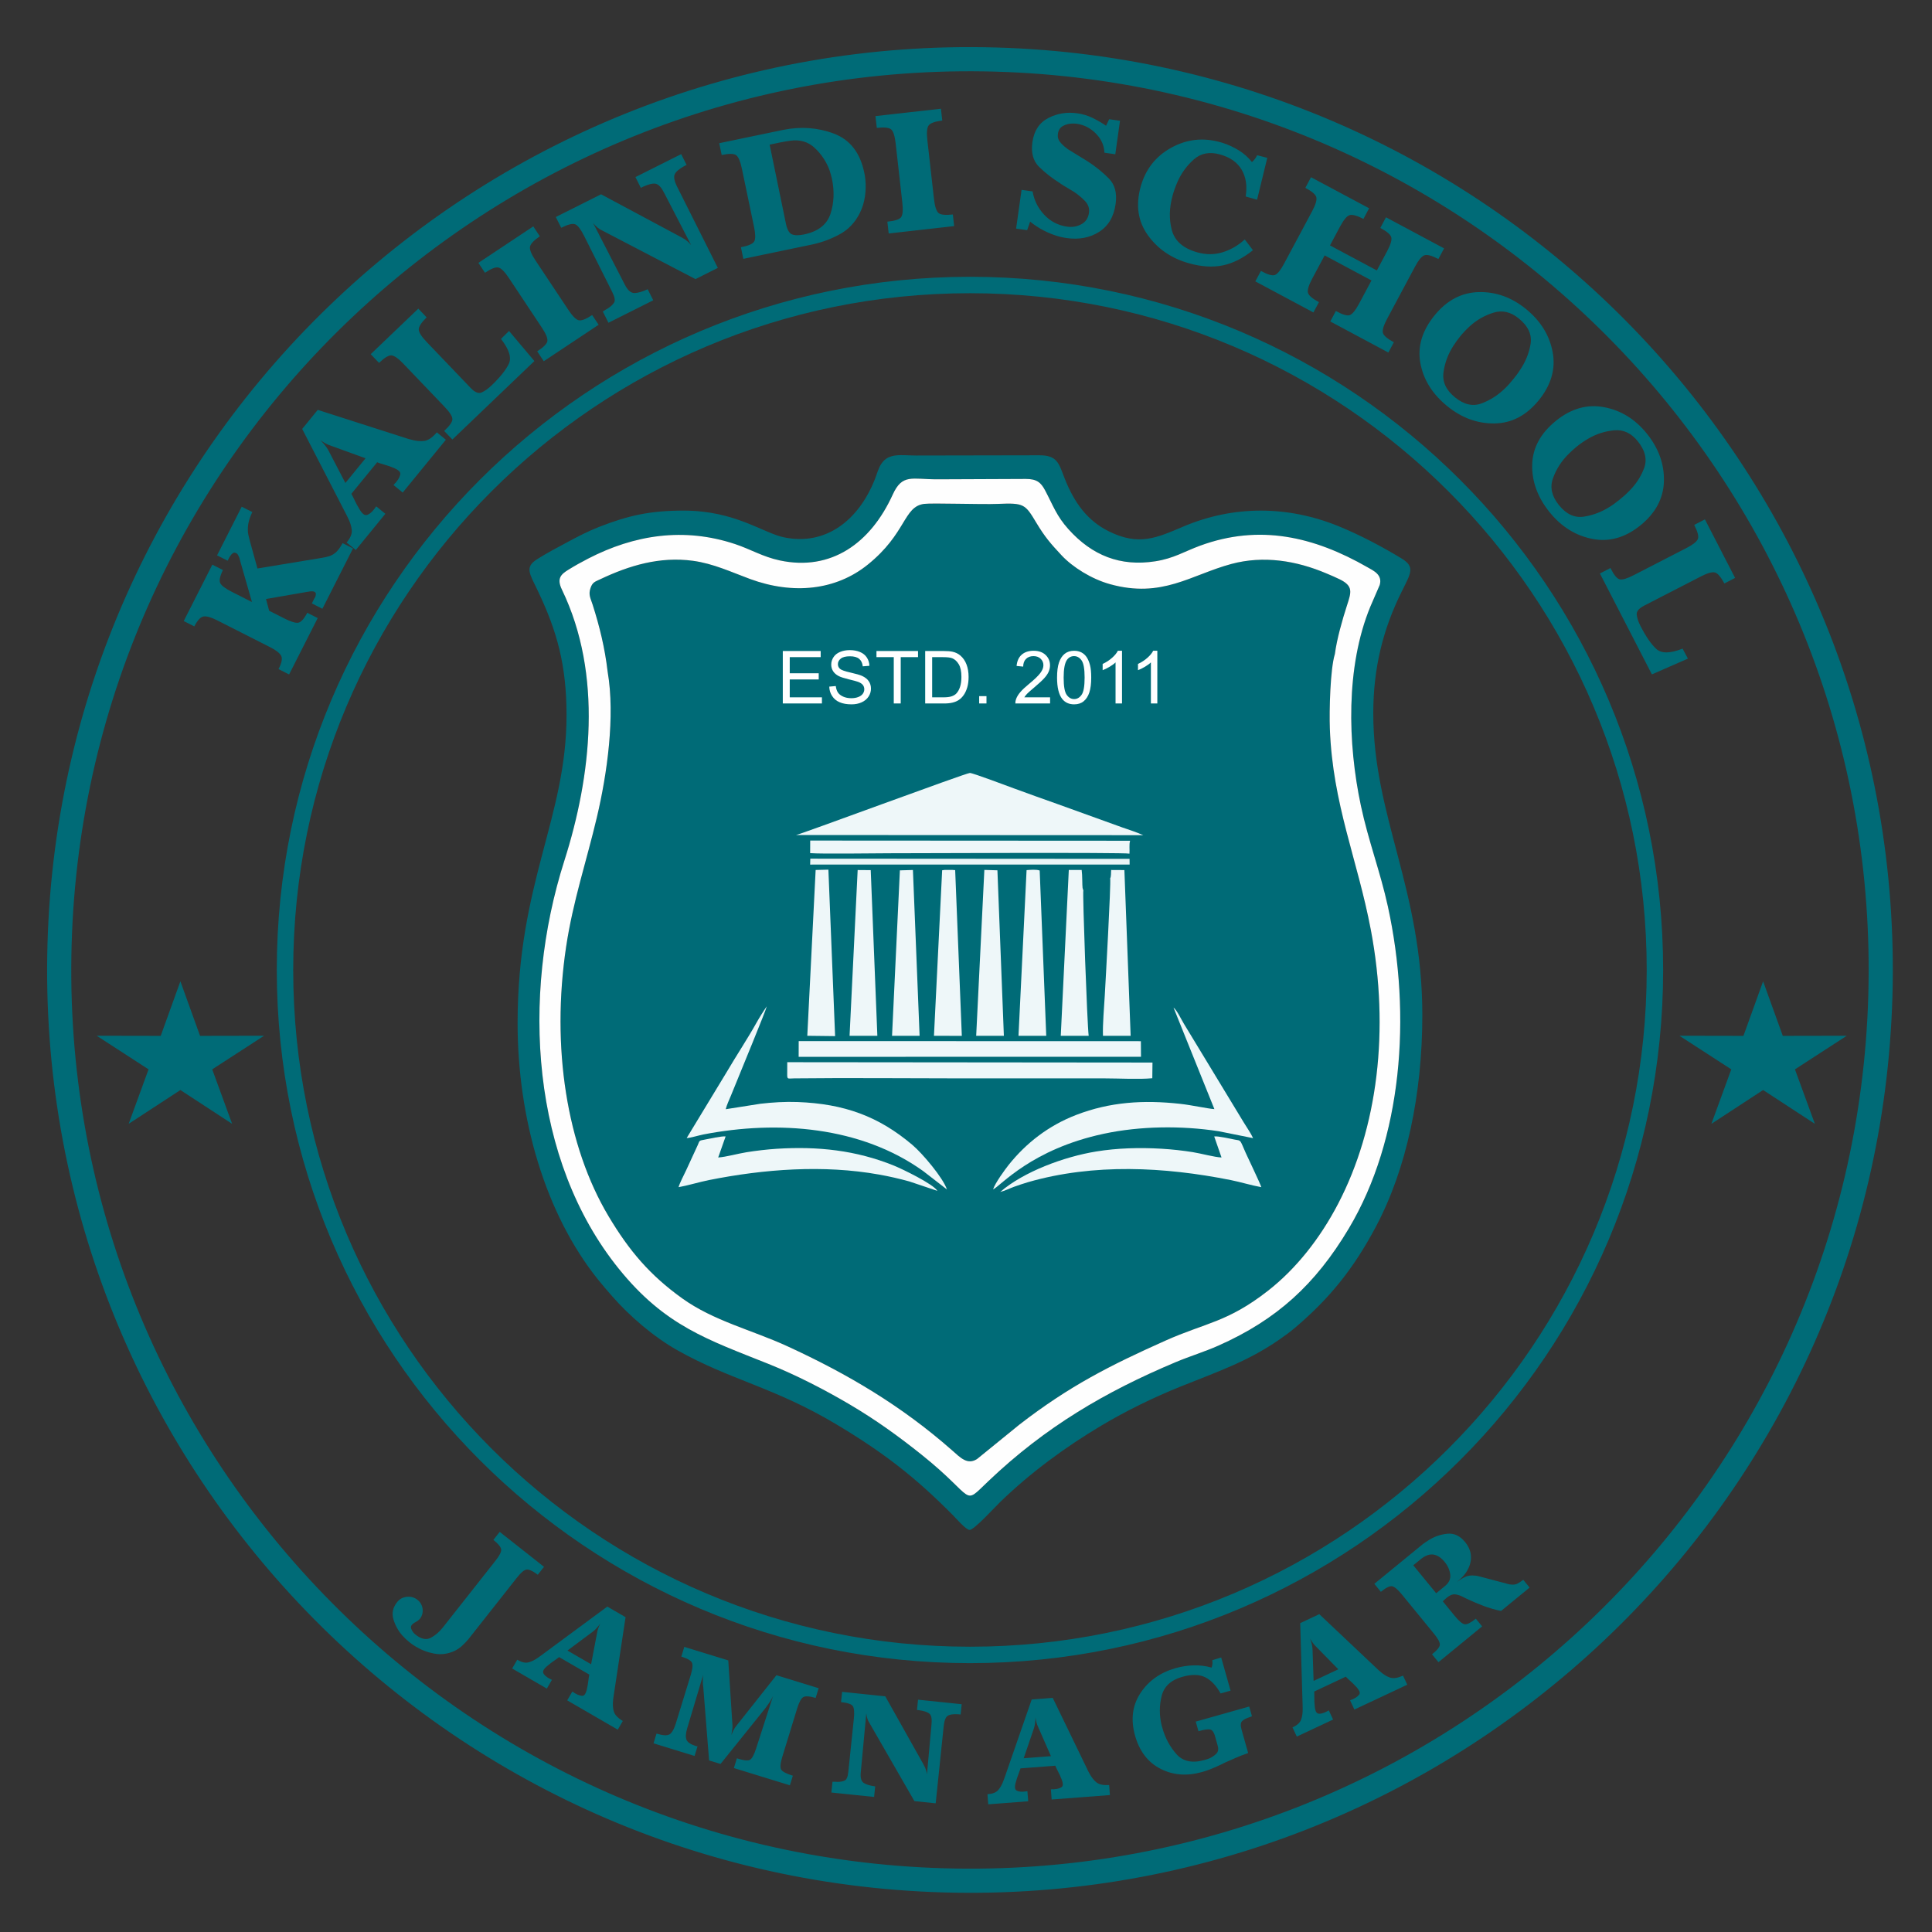 <svg width="240" height="240" viewBox="0 0 240 240" fill="none" xmlns="http://www.w3.org/2000/svg">
<rect x="0" y="0" width="240" height="240" fill="#333333" stroke="none"/>
<path fill-rule="evenodd" clip-rule="evenodd" d="M123.703 7.399C186.162 9.174 235.358 61.243 233.586 123.703C231.813 186.162 179.741 235.358 117.282 233.586C54.825 231.813 5.627 179.741 7.399 117.282C9.174 54.825 61.243 5.627 123.703 7.399Z" stroke="#006B77" stroke-width="3"/>
<path fill-rule="evenodd" clip-rule="evenodd" d="M30.028 62.944L31.342 63.609C31.124 64.074 30.969 64.498 30.883 64.882C30.797 65.264 30.768 65.671 30.797 66.095C30.817 66.253 30.846 66.422 30.889 66.597C30.929 66.775 30.975 66.959 31.026 67.151L31.981 70.618L39.948 69.304C40.146 69.273 40.324 69.238 40.481 69.204C40.639 69.169 40.785 69.129 40.923 69.084C41.284 68.954 41.585 68.765 41.826 68.519C42.067 68.272 42.311 67.922 42.555 67.469L43.851 68.126L40.051 75.622L38.738 74.957L39.065 74.308C39.099 74.274 39.125 74.24 39.145 74.2C39.162 74.159 39.182 74.111 39.194 74.053C39.228 73.953 39.242 73.855 39.234 73.752C39.228 73.652 39.174 73.574 39.07 73.52C38.993 73.48 38.898 73.46 38.795 73.454C38.689 73.451 38.586 73.454 38.48 73.468C38.44 73.48 38.402 73.491 38.365 73.497C38.331 73.503 38.296 73.505 38.262 73.505L33.042 74.412L33.438 75.871L35.342 76.835C36.102 77.219 36.656 77.394 37.011 77.36C37.367 77.328 37.751 76.912 38.17 76.124L39.466 76.778L35.913 83.784L34.597 83.115C35.001 82.353 35.107 81.796 34.921 81.455C34.731 81.114 34.278 80.758 33.553 80.394L26.971 77.056C26.24 76.686 25.678 76.525 25.3 76.577C24.918 76.631 24.531 77.044 24.141 77.816L22.825 77.147L26.378 70.144L27.691 70.81C27.301 71.616 27.195 72.172 27.379 72.476C27.559 72.783 28.03 73.127 28.787 73.514L31.299 74.787L29.785 69.505C29.785 69.471 29.779 69.436 29.767 69.396C29.753 69.356 29.739 69.316 29.727 69.278C29.681 69.172 29.633 69.066 29.581 68.957C29.529 68.848 29.452 68.768 29.346 68.716C29.177 68.627 29.03 68.633 28.907 68.728C28.787 68.823 28.683 68.937 28.598 69.075C28.557 69.121 28.523 69.169 28.497 69.221C28.471 69.276 28.445 69.327 28.417 69.379L28.279 69.654L26.966 68.986L30.028 62.944ZM39.472 50.916L50.346 54.401C50.464 54.441 50.573 54.475 50.667 54.507C50.765 54.541 50.862 54.567 50.96 54.587C51.634 54.782 52.219 54.842 52.712 54.771C53.206 54.699 53.722 54.346 54.264 53.707L55.388 54.627L50.028 61.186L48.887 60.254L49.084 60.016C49.105 60.013 49.122 59.998 49.142 59.978C49.159 59.956 49.173 59.938 49.182 59.927C49.228 59.87 49.274 59.812 49.314 59.749C49.354 59.689 49.403 59.623 49.46 59.554C49.575 59.368 49.661 59.175 49.713 58.983C49.767 58.788 49.704 58.619 49.52 58.47C49.371 58.35 49.191 58.243 48.973 58.152C48.755 58.057 48.528 57.971 48.29 57.891C48.216 57.865 48.141 57.842 48.064 57.819C47.989 57.796 47.914 57.773 47.837 57.747C47.656 57.693 47.481 57.641 47.315 57.59C47.146 57.541 46.994 57.483 46.851 57.426L43.65 61.343C43.728 61.484 43.808 61.639 43.891 61.811C43.977 61.986 44.066 62.166 44.158 62.356C44.184 62.413 44.212 62.471 44.241 62.522C44.273 62.577 44.301 62.634 44.33 62.694C44.459 62.929 44.588 63.156 44.723 63.371C44.86 63.586 44.989 63.744 45.116 63.847C45.305 64.002 45.506 64.031 45.715 63.924C45.921 63.821 46.116 63.669 46.294 63.474C46.323 63.44 46.354 63.403 46.392 63.357C46.429 63.311 46.461 63.271 46.489 63.236L46.736 62.901L47.871 63.827L44.198 68.323L43.057 67.394C43.533 66.832 43.745 66.316 43.699 65.843C43.65 65.367 43.49 64.856 43.214 64.312C43.177 64.243 43.14 64.171 43.108 64.097C43.074 64.022 43.036 63.95 42.999 63.881L37.539 53.285L39.472 50.916ZM45.411 56.93L41.092 55.364C40.868 55.293 40.648 55.198 40.433 55.08C40.218 54.96 40.008 54.828 39.804 54.682C39.991 54.871 40.172 55.069 40.341 55.275C40.513 55.485 40.665 55.706 40.794 55.941L42.905 59.998L45.411 56.93ZM63.234 41.114L66.383 44.851L56.197 54.599L55.176 53.535C55.875 52.886 56.217 52.388 56.197 52.041C56.179 51.691 55.849 51.186 55.21 50.518L50.117 45.192C49.489 44.536 48.998 44.189 48.646 44.149C48.293 44.111 47.774 44.421 47.086 45.078L46.05 43.999L51.964 38.341L52.996 39.422C52.331 40.082 52.004 40.59 52.021 40.948C52.041 41.307 52.365 41.817 53.005 42.485L58.485 48.212C58.992 48.74 59.44 48.92 59.827 48.754C60.214 48.585 60.621 48.298 61.046 47.894C62.115 46.87 62.835 45.972 63.205 45.204C63.572 44.432 63.248 43.4 62.233 42.104L63.234 41.114ZM59.428 32.655L66.245 28.124L67.059 29.351C66.288 29.882 65.878 30.329 65.832 30.682C65.786 31.04 66.021 31.602 66.532 32.371L70.587 38.47C71.106 39.253 71.536 39.689 71.877 39.778C72.219 39.87 72.781 39.655 73.561 39.136L74.366 40.343L67.55 44.874L66.733 43.644C67.535 43.128 67.957 42.697 68 42.353C68.043 42.006 67.811 41.45 67.295 40.676L63.211 34.527C62.709 33.77 62.285 33.34 61.943 33.24C61.605 33.139 61.037 33.354 60.246 33.882L59.428 32.655ZM74.67 24.137L84.593 29.449C84.69 29.515 84.785 29.569 84.874 29.615C84.963 29.661 85.043 29.707 85.115 29.753C85.247 29.853 85.37 29.953 85.487 30.056C85.608 30.163 85.728 30.292 85.855 30.441L82.519 23.991C82.172 23.297 81.823 22.91 81.47 22.83C81.12 22.752 80.589 22.876 79.881 23.197L79.606 23.335L78.938 21.998L84.619 19.148L85.29 20.487L85.014 20.625C84.346 20.992 83.945 21.341 83.807 21.674C83.669 22.004 83.775 22.52 84.131 23.228L89.172 33.28L86.399 34.671L74.871 28.666C74.642 28.565 74.43 28.436 74.232 28.27C74.034 28.107 73.85 27.92 73.681 27.711L77.596 35.322C77.963 36.056 78.373 36.414 78.826 36.403C79.279 36.389 79.824 36.231 80.457 35.927L81.149 37.303L75.585 40.094L74.883 38.7C74.995 38.625 75.103 38.556 75.21 38.488C75.313 38.419 75.419 38.356 75.522 38.304C75.869 38.08 76.124 37.842 76.285 37.59C76.445 37.338 76.365 36.89 76.041 36.248L72.56 29.305C72.153 28.494 71.791 28.015 71.473 27.871C71.155 27.728 70.567 27.868 69.715 28.296L69.044 26.959L74.67 24.137ZM92.338 32.156L92.04 30.713C92.975 30.533 93.526 30.289 93.695 29.985C93.864 29.678 93.853 29.076 93.666 28.169L92.161 20.957C91.977 20.065 91.745 19.512 91.467 19.291C91.189 19.073 90.584 19.059 89.651 19.254L89.345 17.788L97.271 16.139C99.485 15.692 101.59 15.844 103.591 16.598C105.59 17.35 106.849 18.967 107.365 21.451C107.397 21.594 107.423 21.734 107.443 21.872C107.463 22.01 107.483 22.153 107.497 22.299C107.569 23.002 107.549 23.719 107.44 24.444C107.328 25.173 107.116 25.855 106.798 26.489C106.215 27.645 105.392 28.514 104.328 29.093C103.267 29.675 102.135 30.099 100.933 30.363C100.876 30.375 100.816 30.389 100.758 30.401C100.701 30.412 100.643 30.424 100.586 30.435L92.338 32.156ZM95.608 17.969L97.632 27.794C97.784 28.525 98.034 28.964 98.378 29.11C98.725 29.254 99.224 29.259 99.886 29.122C101.639 28.757 102.731 27.897 103.17 26.549C103.609 25.199 103.666 23.756 103.348 22.219C103.31 22.047 103.267 21.875 103.216 21.697C103.164 21.519 103.113 21.347 103.061 21.178C102.677 20.12 102.069 19.194 101.237 18.402C100.403 17.608 99.37 17.304 98.134 17.487C97.713 17.545 97.291 17.619 96.867 17.705C96.442 17.794 96.023 17.88 95.608 17.969ZM108.753 14.422L116.886 13.507L117.05 14.972C116.121 15.09 115.553 15.299 115.349 15.595C115.146 15.89 115.097 16.498 115.2 17.416L116.02 24.694C116.126 25.626 116.31 26.211 116.574 26.449C116.835 26.684 117.431 26.75 118.366 26.644L118.527 28.086L110.397 29.004L110.23 27.536C111.18 27.444 111.753 27.252 111.948 26.965C112.143 26.675 112.192 26.073 112.089 25.153L111.263 17.817C111.159 16.914 110.979 16.337 110.724 16.093C110.468 15.85 109.866 15.781 108.92 15.887L108.753 14.422ZM139.131 15.001L138.546 19.162L137.196 18.97C137.161 18.064 136.806 17.269 136.132 16.587C135.458 15.907 134.669 15.506 133.769 15.377C133.683 15.365 133.594 15.357 133.508 15.351C133.419 15.345 133.33 15.345 133.241 15.348C132.825 15.348 132.432 15.445 132.065 15.638C131.698 15.83 131.483 16.157 131.417 16.624C131.36 17.017 131.454 17.358 131.692 17.651C131.933 17.943 132.209 18.201 132.518 18.422C132.57 18.474 132.63 18.52 132.699 18.56C132.768 18.6 132.828 18.637 132.882 18.674L135.091 20.028C136.109 20.691 136.992 21.405 137.743 22.17C138.495 22.933 138.776 23.991 138.584 25.342C138.363 26.925 137.677 28.081 136.53 28.806C135.383 29.535 134.041 29.79 132.501 29.572C132.355 29.552 132.211 29.529 132.068 29.5C131.922 29.471 131.778 29.44 131.635 29.405C130.964 29.222 130.319 28.973 129.696 28.654C129.077 28.339 128.501 27.963 127.967 27.533L127.597 28.591L126.224 28.399L126.903 23.584L128.274 23.779C128.46 24.886 128.942 25.852 129.719 26.681C130.499 27.51 131.449 28 132.567 28.158C133.192 28.247 133.774 28.149 134.319 27.863C134.864 27.576 135.182 27.1 135.277 26.432C135.354 25.878 135.185 25.388 134.772 24.961C134.359 24.53 133.895 24.149 133.381 23.811C133.109 23.639 132.842 23.478 132.581 23.329C132.32 23.183 132.097 23.042 131.907 22.913C131.867 22.893 131.827 22.873 131.793 22.853C131.758 22.833 131.73 22.807 131.704 22.773C130.726 22.162 129.857 21.488 129.103 20.751C128.346 20.014 128.062 18.987 128.248 17.665C128.449 16.243 129.106 15.242 130.216 14.665C131.325 14.089 132.527 13.891 133.82 14.075C134.488 14.166 135.116 14.356 135.704 14.64C136.295 14.924 136.86 15.25 137.399 15.623L137.783 14.809L139.131 15.001ZM157.425 19.609L156.16 24.806L154.74 24.41C154.95 23.114 154.783 22.007 154.247 21.089C153.714 20.171 152.816 19.538 151.56 19.188C150.258 18.824 149.174 19.03 148.305 19.802C147.436 20.57 146.759 21.496 146.278 22.58C146.151 22.867 146.037 23.151 145.936 23.435C145.833 23.719 145.744 23.994 145.673 24.261C145.242 25.801 145.208 27.246 145.572 28.597C145.936 29.945 146.992 30.862 148.744 31.35C149.834 31.654 150.88 31.648 151.887 31.335C152.896 31.023 153.808 30.492 154.626 29.747L155.647 31.08C154.411 32.075 153.166 32.703 151.916 32.964C150.662 33.225 149.266 33.142 147.726 32.712C145.535 32.104 143.826 30.937 142.59 29.216C141.357 27.496 141.061 25.485 141.701 23.18C142.3 21.035 143.556 19.426 145.475 18.362C147.393 17.298 149.418 17.063 151.551 17.656C151.609 17.671 151.66 17.685 151.709 17.7C151.761 17.714 151.807 17.725 151.847 17.737C152.561 17.966 153.235 18.276 153.871 18.666C154.511 19.059 155.059 19.546 155.52 20.131C155.658 20.017 155.781 19.887 155.89 19.741C155.999 19.598 156.094 19.446 156.168 19.282L157.425 19.609ZM165.216 30.484L171.038 33.595L172.302 31.229C172.73 30.427 172.91 29.853 172.836 29.506C172.764 29.162 172.308 28.763 171.468 28.313L172.173 26.994L179.388 30.854L178.683 32.173C177.849 31.743 177.264 31.591 176.928 31.72C176.592 31.849 176.211 32.316 175.775 33.131L172.325 39.583C171.884 40.406 171.706 40.991 171.786 41.335C171.869 41.679 172.325 42.072 173.151 42.514L172.469 43.793L165.253 39.933L165.947 38.634C166.782 39.096 167.361 39.265 167.685 39.139C168.009 39.012 168.391 38.542 168.827 37.728L170.372 34.837L164.554 31.726L163.017 34.596C162.575 35.425 162.394 36.01 162.477 36.354C162.558 36.695 163.017 37.091 163.843 37.533L163.157 38.812L155.942 34.955L156.636 33.653C157.47 34.117 158.05 34.284 158.374 34.16C158.698 34.034 159.079 33.564 159.515 32.749L162.991 26.251C163.421 25.448 163.596 24.875 163.524 24.527C163.453 24.18 162.997 23.782 162.156 23.335L162.859 22.015L170.077 25.872L169.372 27.192C168.537 26.764 167.952 26.612 167.619 26.739C167.284 26.865 166.902 27.335 166.466 28.147L165.216 30.484ZM191.143 49.732C189.603 51.619 187.774 52.574 185.649 52.6C183.527 52.628 181.565 51.909 179.77 50.443C177.932 48.941 176.822 47.163 176.443 45.109C176.065 43.059 176.658 41.074 178.227 39.153C179.747 37.292 181.574 36.334 183.707 36.285C185.838 36.239 187.794 36.942 189.578 38.399C191.396 39.884 192.497 41.674 192.881 43.764C193.263 45.858 192.68 47.854 191.132 49.749L191.143 49.732ZM187.986 47.097C188.115 46.936 188.253 46.764 188.396 46.578C188.537 46.391 188.671 46.199 188.798 45.998C189.497 44.977 189.942 43.891 190.134 42.729C190.323 41.568 189.839 40.515 188.68 39.569C187.671 38.743 186.618 38.499 185.528 38.84C184.436 39.179 183.461 39.735 182.6 40.509C182.38 40.71 182.17 40.917 181.967 41.129C181.763 41.344 181.577 41.556 181.399 41.774C181.25 41.955 181.106 42.144 180.963 42.339C180.822 42.537 180.682 42.74 180.547 42.953C179.89 43.968 179.48 45.06 179.317 46.236C179.153 47.409 179.621 48.444 180.725 49.345C181.849 50.263 182.956 50.521 184.046 50.113C185.135 49.706 186.116 49.072 186.988 48.212C187.169 48.04 187.341 47.856 187.504 47.67C187.668 47.481 187.822 47.294 187.972 47.114L187.986 47.097ZM203.77 65.269C201.877 66.798 199.887 67.354 197.802 66.944C195.72 66.534 193.951 65.427 192.494 63.623C191.003 61.774 190.283 59.806 190.335 57.721C190.386 55.634 191.376 53.813 193.306 52.258C195.178 50.747 197.163 50.188 199.259 50.581C201.355 50.971 203.125 52.063 204.57 53.856C206.044 55.683 206.752 57.658 206.698 59.786C206.641 61.914 205.66 63.744 203.753 65.284L203.77 65.269ZM201.223 62.04C201.381 61.911 201.55 61.768 201.728 61.616C201.906 61.464 202.078 61.303 202.244 61.131C203.136 60.277 203.799 59.304 204.22 58.206C204.647 57.111 204.389 55.981 203.452 54.816C202.631 53.798 201.654 53.345 200.515 53.454C199.377 53.56 198.307 53.905 197.306 54.487C197.051 54.636 196.801 54.794 196.56 54.96C196.317 55.129 196.087 55.301 195.872 55.473C195.689 55.622 195.508 55.777 195.327 55.941C195.15 56.104 194.972 56.273 194.797 56.454C193.942 57.311 193.317 58.298 192.916 59.413C192.514 60.526 192.761 61.639 193.653 62.746C194.565 63.876 195.594 64.355 196.747 64.18C197.897 64.005 198.987 63.589 200.016 62.926C200.228 62.794 200.435 62.651 200.633 62.499C200.831 62.35 201.023 62.201 201.206 62.055L201.223 62.04ZM209.68 81.816L205.204 83.775L198.746 71.24L200.056 70.563C200.481 71.418 200.862 71.885 201.2 71.968C201.539 72.049 202.118 71.877 202.941 71.452L209.491 68.08C210.3 67.664 210.773 67.291 210.911 66.964C211.048 66.637 210.896 66.052 210.463 65.206L211.791 64.521L215.539 71.793L214.208 72.479C213.764 71.653 213.371 71.197 213.021 71.111C212.674 71.028 212.089 71.194 211.269 71.619L204.223 75.246C203.572 75.585 203.271 75.96 203.32 76.379C203.371 76.8 203.532 77.271 203.801 77.793C204.478 79.106 205.135 80.053 205.766 80.626C206.403 81.2 207.484 81.182 209.015 80.575L209.68 81.816Z" fill="#006B77"/>
<path fill-rule="evenodd" clip-rule="evenodd" d="M22.409 121.901L24.852 128.678L32.807 128.663L26.363 132.839L28.835 139.607L22.409 135.408L15.982 139.607L18.454 132.839L12.01 128.663L19.965 128.678L22.409 121.901Z" fill="#006B77"/>
<path fill-rule="evenodd" clip-rule="evenodd" d="M120.494 204.811C143.777 204.811 164.857 195.373 180.114 180.114C195.373 164.857 204.811 143.777 204.811 120.494C204.811 97.208 195.373 76.127 180.114 60.871C164.857 45.611 143.777 36.174 120.494 36.174C97.208 36.174 76.127 45.611 60.871 60.871C45.611 76.127 36.174 97.208 36.174 120.494C36.174 143.777 45.611 164.857 60.871 180.114C76.127 195.373 97.208 204.811 120.494 204.811ZM181.204 181.204C165.666 196.741 144.201 206.351 120.494 206.351C96.783 206.351 75.318 196.741 59.781 181.204C44.244 165.666 34.634 144.201 34.634 120.494C34.634 96.783 44.244 75.318 59.781 59.781C75.318 44.244 96.783 34.634 120.494 34.634C144.201 34.634 165.666 44.244 181.204 59.781C196.741 75.318 206.351 96.783 206.351 120.494C206.351 144.201 196.741 165.666 181.204 181.204Z" fill="#006B77" stroke="#006B77" stroke-width="0.5"/>
<path fill-rule="evenodd" clip-rule="evenodd" d="M61.301 191.275L62.075 190.294L67.581 194.636L66.807 195.616C66.162 195.138 65.689 194.925 65.39 194.98C65.092 195.031 64.696 195.37 64.209 195.992L58.373 203.391C58.333 203.44 58.296 203.488 58.255 203.54C58.215 203.589 58.178 203.637 58.138 203.686C57.894 203.976 57.63 204.245 57.341 204.501C57.054 204.753 56.736 204.96 56.386 205.117C55.597 205.467 54.786 205.57 53.951 205.418C53.119 205.266 52.348 204.971 51.634 204.538C51.499 204.463 51.37 204.38 51.241 204.288C51.115 204.194 50.992 204.102 50.874 204.01C50.716 203.884 50.559 203.749 50.401 203.6C50.246 203.454 50.097 203.299 49.951 203.139C49.452 202.553 49.09 201.888 48.869 201.145C48.649 200.4 48.801 199.694 49.331 199.023C49.632 198.636 50.037 198.418 50.536 198.364C51.035 198.309 51.476 198.433 51.861 198.737C52.216 199.018 52.425 199.379 52.491 199.823C52.557 200.268 52.463 200.675 52.202 201.045C52.121 201.145 52.035 201.229 51.941 201.297C51.846 201.366 51.754 201.429 51.663 201.484C51.611 201.51 51.565 201.533 51.522 201.556C51.479 201.578 51.445 201.601 51.41 201.624C51.361 201.665 51.316 201.705 51.27 201.739C51.224 201.776 51.187 201.814 51.155 201.854C51.046 201.991 51.02 202.143 51.075 202.307C51.129 202.47 51.209 202.619 51.316 202.749C51.359 202.814 51.407 202.875 51.465 202.926C51.519 202.978 51.571 203.024 51.62 203.061C52.322 203.615 52.95 203.746 53.507 203.457C54.063 203.167 54.571 202.731 55.029 202.149L61.556 193.873C62.038 193.262 62.273 192.806 62.259 192.508C62.247 192.21 61.923 191.802 61.29 191.289L61.301 191.275ZM77.71 200.89L76.245 210.566C76.228 210.672 76.213 210.77 76.199 210.856C76.185 210.942 76.176 211.028 76.17 211.114C76.099 211.71 76.127 212.215 76.256 212.622C76.382 213.029 76.752 213.419 77.366 213.786L76.741 214.865L70.461 211.226L71.094 210.133L71.321 210.268C71.327 210.282 71.341 210.296 71.361 210.311C71.384 210.322 71.398 210.334 71.41 210.339C71.464 210.371 71.522 210.4 71.579 210.425C71.636 210.451 71.697 210.483 71.763 210.52C71.938 210.595 72.112 210.641 72.282 210.658C72.454 210.678 72.588 210.6 72.689 210.425C72.772 210.285 72.835 210.116 72.887 209.918C72.933 209.72 72.976 209.516 73.013 209.304C73.022 209.238 73.03 209.169 73.041 209.103C73.05 209.037 73.062 208.969 73.07 208.903C73.09 208.742 73.113 208.587 73.133 208.438C73.153 208.289 73.179 208.151 73.208 208.025L69.454 205.851C69.348 205.935 69.228 206.026 69.093 206.118C68.958 206.213 68.817 206.313 68.671 206.416C68.622 206.448 68.579 206.482 68.539 206.511C68.496 206.545 68.453 206.577 68.407 206.608C68.224 206.749 68.049 206.892 67.888 207.033C67.722 207.179 67.607 207.311 67.538 207.432C67.432 207.615 67.438 207.787 67.553 207.951C67.67 208.111 67.825 208.255 68.011 208.378C68.046 208.398 68.083 208.421 68.126 208.447C68.172 208.47 68.209 208.493 68.241 208.513L68.562 208.673L67.931 209.763L63.624 207.268L64.258 206.175C64.794 206.499 65.261 206.611 65.654 206.505C66.05 206.399 66.46 206.196 66.885 205.889C66.936 205.846 66.993 205.806 67.054 205.765C67.111 205.728 67.168 205.688 67.22 205.648L75.442 199.577L77.71 200.89ZM73.429 206.738L74.166 202.872C74.194 202.668 74.246 202.47 74.318 202.27C74.389 202.072 74.472 201.877 74.567 201.687C74.435 201.871 74.292 202.049 74.137 202.221C73.988 202.396 73.822 202.553 73.638 202.694L70.492 205.037L73.429 206.738ZM90.469 206.261L90.988 214.311C90.996 214.46 90.993 214.601 90.979 214.733C90.962 214.868 90.939 215.002 90.913 215.137C90.905 215.16 90.899 215.192 90.893 215.232C90.887 215.269 90.887 215.301 90.893 215.329C90.882 215.364 90.876 215.398 90.87 215.43C90.867 215.461 90.862 215.496 90.85 215.533C90.882 215.475 90.91 215.415 90.936 215.352C90.962 215.286 90.985 215.226 91.002 215.166C91.068 215.042 91.131 214.919 91.194 214.799C91.257 214.681 91.332 214.569 91.415 214.463L96.451 208.103L101.696 209.714L101.323 210.922C100.552 210.698 100.036 210.669 99.775 210.83C99.514 210.993 99.267 211.455 99.032 212.212L97.188 218.211C96.936 219.029 96.887 219.568 97.044 219.826C97.202 220.084 97.684 220.336 98.49 220.586L98.123 221.776L91.166 219.634L91.538 218.426C92.338 218.687 92.872 218.75 93.136 218.621C93.4 218.492 93.66 218.028 93.919 217.228L96.029 210.695C95.906 210.959 95.768 211.211 95.608 211.452C95.447 211.693 95.278 211.931 95.103 212.166L89.508 219.123L88.086 218.687L87.357 209.508C87.34 209.436 87.329 209.359 87.32 209.278C87.311 209.195 87.308 209.109 87.311 209.017C87.308 208.86 87.308 208.696 87.311 208.536C87.314 208.372 87.329 208.209 87.354 208.045L85.356 214.73C85.172 215.369 85.152 215.845 85.295 216.152C85.436 216.456 85.826 216.709 86.463 216.904C86.474 216.909 86.488 216.912 86.508 216.918C86.526 216.924 86.543 216.924 86.557 216.915C86.572 216.918 86.586 216.924 86.603 216.929C86.62 216.935 86.635 216.938 86.649 216.941L86.282 218.131L81.183 216.562L81.556 215.352C82.336 215.593 82.875 215.625 83.173 215.447C83.472 215.266 83.738 214.796 83.976 214.022L85.797 208.103C86.027 207.357 86.084 206.841 85.966 206.563C85.849 206.284 85.404 206.026 84.636 205.788L85.006 204.581L90.469 206.261ZM109.972 210.724L114.695 219.135C114.735 219.229 114.776 219.313 114.822 219.387C114.865 219.459 114.899 219.53 114.931 219.596C114.982 219.728 115.025 219.86 115.062 219.989C115.1 220.118 115.128 220.267 115.148 220.434L115.713 214.237C115.782 213.574 115.708 213.133 115.493 212.915C115.272 212.697 114.836 212.542 114.173 212.447L113.91 212.421L114.044 211.142L119.464 211.704L119.332 212.981L119.069 212.955C118.415 212.912 117.965 212.978 117.712 213.156C117.46 213.33 117.299 213.755 117.23 214.429L116.235 224.016L113.591 223.74L108.034 214.085C107.913 213.91 107.819 213.715 107.753 213.508C107.687 213.299 107.638 213.078 107.612 212.849L106.93 220.153C106.858 220.852 106.99 221.3 107.322 221.501C107.655 221.698 108.123 221.836 108.719 221.911L108.584 223.224L103.276 222.674L103.414 221.34C103.528 221.34 103.637 221.34 103.746 221.337C103.855 221.337 103.959 221.34 104.056 221.351C104.412 221.349 104.704 221.294 104.936 221.185C105.169 221.076 105.318 220.718 105.381 220.104L106.069 213.485C106.15 212.708 106.106 212.195 105.943 211.945C105.78 211.693 105.289 211.527 104.478 211.443L104.61 210.167L109.972 210.724ZM130.775 210.916L135.039 219.725C135.085 219.823 135.125 219.912 135.162 219.989C135.2 220.07 135.24 220.144 135.283 220.216C135.564 220.749 135.874 221.151 136.206 221.415C136.542 221.678 137.067 221.79 137.783 221.747L137.878 222.989L130.64 223.54L130.545 222.281L130.806 222.261C130.821 222.272 130.838 222.278 130.864 222.275C130.889 222.272 130.91 222.272 130.921 222.269C130.984 222.266 131.047 222.258 131.107 222.246C131.17 222.235 131.239 222.226 131.314 222.22C131.5 222.183 131.669 222.123 131.821 222.04C131.973 221.959 132.039 221.819 132.025 221.618C132.011 221.458 131.971 221.28 131.899 221.091C131.827 220.898 131.747 220.706 131.658 220.511C131.626 220.451 131.598 220.391 131.566 220.331C131.538 220.27 131.506 220.207 131.477 220.147C131.403 220.001 131.334 219.863 131.265 219.728C131.199 219.596 131.142 219.467 131.096 219.344L126.771 219.674C126.731 219.803 126.682 219.946 126.622 220.098C126.565 220.253 126.505 220.417 126.444 220.586C126.422 220.637 126.404 220.689 126.39 220.738C126.373 220.789 126.356 220.841 126.335 220.893C126.264 221.113 126.201 221.329 126.146 221.535C126.095 221.747 126.072 221.925 126.083 222.06C126.1 222.272 126.201 222.413 126.387 222.478C126.576 222.547 126.783 222.579 127.009 222.573C127.05 222.57 127.093 222.567 127.144 222.565C127.193 222.559 127.236 222.556 127.273 222.553L127.629 222.507L127.726 223.76L122.762 224.139L122.665 222.88C123.293 222.843 123.74 222.674 124.007 222.361C124.274 222.051 124.494 221.65 124.672 221.156C124.692 221.093 124.715 221.027 124.741 220.961C124.767 220.898 124.793 220.832 124.813 220.769L128.162 211.117L130.775 210.916ZM130.551 218.157L128.971 214.552C128.882 214.369 128.81 214.176 128.756 213.973C128.704 213.769 128.664 213.56 128.635 213.348C128.627 213.577 128.61 213.804 128.581 214.033C128.555 214.262 128.506 214.486 128.435 214.707L127.167 218.415L130.551 218.157ZM151.701 205.9L152.865 210.018L151.629 210.368C151.075 209.376 150.43 208.702 149.696 208.346C148.965 207.991 148.021 207.976 146.874 208.3C145.458 208.699 144.6 209.493 144.302 210.684C144.004 211.871 144.004 213.081 144.299 214.317C144.316 214.377 144.333 214.435 144.348 214.489C144.365 214.543 144.379 214.601 144.396 214.661C144.752 215.92 145.337 217.001 146.146 217.91C146.957 218.819 148.113 219.06 149.613 218.636C149.71 218.61 149.805 218.578 149.902 218.547C149.997 218.512 150.092 218.481 150.189 218.455C150.528 218.306 150.82 218.114 151.073 217.87C151.325 217.632 151.391 217.299 151.27 216.875L150.935 215.676C150.78 215.134 150.553 214.85 150.255 214.833C149.954 214.81 149.57 214.868 149.097 214.999L148.879 215.063L148.54 213.864L155.182 211.991L155.52 213.187C155.512 213.204 155.495 213.216 155.472 213.221C155.449 213.227 155.429 213.233 155.417 213.236C155.397 213.256 155.377 213.267 155.36 213.273C155.34 213.279 155.32 213.285 155.297 213.29C154.852 213.431 154.525 213.591 154.316 213.784C154.109 213.973 154.081 214.328 154.23 214.859L155.05 217.767L154.818 217.853C154.368 218.008 153.923 218.183 153.487 218.375C153.051 218.57 152.621 218.762 152.188 218.948C152.03 219.031 151.864 219.115 151.692 219.195C151.517 219.278 151.351 219.356 151.187 219.427C150.886 219.562 150.585 219.691 150.278 219.809C149.971 219.929 149.662 220.032 149.346 220.121C147.448 220.657 145.718 220.526 144.161 219.725C142.601 218.923 141.552 217.555 141.004 215.619C140.442 213.623 140.663 211.859 141.666 210.328C142.67 208.799 144.135 207.761 146.06 207.216C146.785 207.013 147.522 206.898 148.274 206.878C149.025 206.855 149.771 206.947 150.508 207.156C150.568 206.998 150.602 206.841 150.611 206.689C150.619 206.537 150.617 206.382 150.599 206.233L151.701 205.9ZM163.888 200.517L171.003 207.237C171.081 207.314 171.152 207.38 171.213 207.44C171.276 207.503 171.342 207.558 171.408 207.609C171.861 208.011 172.288 208.275 172.695 208.401C173.105 208.53 173.633 208.447 174.287 208.154L174.817 209.281L168.247 212.367L167.711 211.223L167.949 211.111C167.963 211.117 167.984 211.114 168.006 211.102C168.029 211.094 168.047 211.085 168.058 211.079C168.115 211.053 168.173 211.025 168.227 210.99C168.279 210.959 168.342 210.927 168.408 210.893C168.569 210.792 168.706 210.675 168.818 210.546C168.933 210.417 168.944 210.262 168.858 210.078C168.789 209.932 168.689 209.78 168.554 209.628C168.419 209.476 168.276 209.324 168.121 209.175C168.072 209.129 168.024 209.083 167.975 209.035C167.926 208.989 167.875 208.943 167.826 208.897C167.705 208.788 167.588 208.682 167.479 208.581C167.37 208.481 167.269 208.381 167.181 208.283L163.258 210.127C163.266 210.262 163.269 210.411 163.269 210.577C163.272 210.741 163.272 210.916 163.275 211.094C163.272 211.151 163.275 211.205 163.278 211.257C163.28 211.312 163.283 211.363 163.28 211.421C163.292 211.653 163.312 211.876 163.335 212.089C163.361 212.307 163.404 212.479 163.461 212.602C163.553 212.794 163.696 212.889 163.897 212.886C164.095 212.883 164.301 212.837 164.511 212.751C164.545 212.737 164.585 212.717 164.631 212.697C164.677 212.674 164.717 212.657 164.752 212.639L165.067 212.47L165.6 213.609L161.095 215.725L160.559 214.584C161.133 214.326 161.488 214.007 161.629 213.62C161.766 213.236 161.832 212.783 161.821 212.258C161.818 212.192 161.818 212.123 161.818 212.051C161.821 211.983 161.818 211.914 161.815 211.848L161.517 201.633L163.888 200.517ZM166.251 207.366L163.496 204.558C163.346 204.418 163.212 204.263 163.088 204.091C162.965 203.919 162.853 203.741 162.753 203.551C162.824 203.767 162.89 203.987 162.948 204.211C163.002 204.435 163.037 204.661 163.048 204.891L163.18 208.811L166.251 207.366ZM189.213 196.236L190.013 197.214L186.469 200.116C185.732 199.97 185.004 199.763 184.287 199.491C183.567 199.218 182.861 198.917 182.173 198.59C182.07 198.542 181.969 198.496 181.872 198.444C181.774 198.395 181.683 198.347 181.597 198.304C181.281 198.157 180.98 198.071 180.699 198.054C180.415 198.034 180.091 198.172 179.733 198.467C179.644 198.539 179.561 198.613 179.475 198.688C179.391 198.765 179.311 198.843 179.231 198.926L180.736 200.764C181.247 201.386 181.648 201.722 181.949 201.768C182.248 201.816 182.709 201.584 183.332 201.077L184.117 202.037L178.692 206.482L177.892 205.504C178.531 204.997 178.855 204.592 178.864 204.294C178.869 203.996 178.623 203.54 178.121 202.929L174.12 198.04C173.627 197.437 173.231 197.108 172.933 197.05C172.635 196.996 172.17 197.225 171.537 197.741L170.725 196.749L176.736 191.828C176.851 191.751 176.965 191.668 177.083 191.582C177.198 191.496 177.321 191.415 177.456 191.338C178.17 190.882 178.947 190.612 179.787 190.526C180.627 190.44 181.362 190.781 181.99 191.55C182.466 192.132 182.715 192.746 182.729 193.391C182.747 194.036 182.549 194.673 182.139 195.304C182.044 195.444 181.941 195.582 181.829 195.714C181.717 195.846 181.597 195.972 181.47 196.092C181.402 196.15 181.333 196.21 181.264 196.273C181.195 196.339 181.126 196.399 181.058 196.454C181.04 196.471 181.02 196.485 181 196.503C180.98 196.517 180.96 196.534 180.943 196.548C181.356 196.242 181.726 196.015 182.055 195.869C182.382 195.725 182.761 195.677 183.194 195.728C183.312 195.731 183.429 195.748 183.55 195.777C183.673 195.809 183.805 195.84 183.942 195.872L187.18 196.729C187.295 196.769 187.398 196.795 187.493 196.815C187.59 196.832 187.679 196.841 187.759 196.841C188.043 196.87 188.29 196.83 188.502 196.721C188.714 196.612 188.955 196.457 189.225 196.25L189.213 196.236ZM178.408 197.919L179.457 197.059C179.991 196.637 180.223 196.147 180.154 195.588C180.085 195.026 179.853 194.507 179.463 194.031C179.019 193.486 178.548 193.182 178.055 193.113C177.562 193.047 177.043 193.236 176.498 193.681L175.563 194.446L178.408 197.919Z" fill="#006B77"/>
<path fill-rule="evenodd" clip-rule="evenodd" d="M219.02 121.901L221.464 128.678L229.419 128.663L222.975 132.839L225.45 139.607L219.02 135.408L212.594 139.607L215.066 132.839L208.622 128.663L216.577 128.678L219.02 121.901Z" fill="#006B77"/>
<path fill-rule="evenodd" clip-rule="evenodd" d="M165.824 81.243C166.065 79.397 166.75 76.988 167.321 75.23C167.857 73.578 168.135 72.818 166.455 71.981C165.953 71.728 165.334 71.473 164.806 71.246C161.035 69.64 156.971 68.984 152.98 70.053C147.952 71.404 144.359 74.375 137.872 72.563C135.592 71.929 133.25 70.458 131.879 68.992C130.505 67.521 129.803 66.713 128.733 64.934C127.345 62.623 127.224 62.457 123.955 62.597C121.962 62.683 115.782 62.465 114.79 62.597C112.212 62.941 112.622 66.251 107.793 70.145C103.841 73.331 98.541 73.902 93.159 71.92C90.907 71.091 88.639 70.013 86.087 69.669C81.96 69.107 78.183 70.243 74.57 71.958C73.908 72.27 73.601 72.316 73.348 73.07C73.07 73.908 73.374 74.338 73.626 75.138C74.464 77.77 75.132 80.443 75.482 83.437C76.434 88.98 75.419 96.13 74.151 101.507C72.869 106.952 71.177 111.925 70.32 117.646C68.462 130.078 70.395 142.366 75.591 151.075C78.178 155.409 80.736 158.405 84.736 161.282C88.633 164.083 93.44 165.228 97.784 167.224C105.369 170.708 112.003 174.654 118.234 180.134C119.327 181.095 120.184 182.033 121.394 181.23L126.654 176.954C132.854 172.162 137.935 169.592 144.781 166.535C149.762 164.307 152.478 164.278 157.519 160.338C160.998 157.617 163.966 153.866 166.22 149.547C171.149 140.103 172.641 127.924 170.292 115.521C168.629 106.74 165.546 99.924 165.199 90.512C165.116 88.301 165.242 83.093 165.824 81.243Z" fill="#006B77"/>
<path fill-rule="evenodd" clip-rule="evenodd" d="M171.393 72.671L170.22 75.382C167.161 82.826 167.407 92.353 169.053 100.078C169.982 104.449 171.459 108.274 172.403 112.585C175.385 126.201 174.184 141.497 167.548 152.618C163.389 159.584 158.6 163.928 151.397 167.14C149.659 167.915 147.806 168.474 146.031 169.219C137.333 172.876 129.869 177.243 122.785 183.988C119.459 187.154 121.34 186.191 114.5 180.722C111.618 178.416 108.773 176.366 105.567 174.476C102.499 172.664 98.963 170.834 95.453 169.429C87.891 166.4 82.608 164.717 76.876 157.619C65.99 144.147 64.711 123.843 70.105 106.924C73.449 96.439 74.906 83.81 69.804 73.248C69.113 71.817 69.721 71.321 70.638 70.756C71.453 70.254 72.161 69.858 73.073 69.388C78.777 66.446 84.943 65.459 91.338 67.596C93.245 68.232 94.75 69.164 96.858 69.617C103.239 70.985 108.145 67.484 110.89 61.453C112.094 58.812 113.259 59.549 116.47 59.543L127.434 59.497C128.787 59.497 129.301 59.924 129.828 60.919C130.815 62.781 131.236 64.085 132.731 65.746C135.664 69.007 139.163 70.403 143.51 69.729C145.807 69.371 147.121 68.507 149.082 67.788C156.447 65.086 163.203 66.644 169.868 70.463C170.625 70.899 171.76 71.387 171.393 72.671ZM84.925 63.429C80.776 63.429 78.077 64.028 74.444 65.445C73.036 65.995 71.811 66.638 70.524 67.326C69.279 67.988 67.842 68.754 66.733 69.46C65.15 70.463 65.769 71.212 66.841 73.463C69.204 78.421 70.377 82.668 70.377 88.82C70.377 101.621 64.298 109.645 64.298 127.09C64.298 138.916 67.713 150.763 74.315 158.987C74.926 159.747 75.493 160.392 76.053 161.032C78.155 163.438 81.169 166.056 84.143 167.731C90.784 171.471 96.17 172.308 103.953 176.971C109.654 180.386 113.657 183.44 118.432 188.281C118.785 188.64 119.949 189.979 120.416 190.051C120.947 190.131 123.531 187.277 124.233 186.598C127.996 182.947 132.326 179.764 136.84 177.077C139.886 175.265 143.249 173.616 146.613 172.259C151.21 170.409 154.976 169.145 158.933 166.4C159.696 165.87 160.295 165.431 161.001 164.829C165.142 161.287 168.13 157.654 170.943 152.334C174.72 145.194 176.687 135.948 176.687 126.092C176.687 110.477 170.593 101.466 170.593 88.619C170.593 82.941 171.818 78.12 174.132 73.474C175.262 71.2 175.812 70.417 174.129 69.388C171.746 67.931 168.881 66.425 166.289 65.37C159.974 62.798 153.243 62.752 146.963 65.425C143.708 66.807 141.48 67.854 137.752 66.01C135.085 64.691 133.45 62.465 132.252 59.422C131.52 57.57 131.374 56.529 129.037 56.558L113.798 56.586C112.034 56.586 110.434 56.208 109.496 57.593C109.092 58.192 108.948 58.866 108.667 59.566C106.631 64.682 102.551 67.811 97.412 66.755C94.776 66.213 91.323 63.429 84.925 63.429Z" fill="#006B77"/>
<path fill-rule="evenodd" clip-rule="evenodd" d="M165.824 81.243C165.242 83.092 165.116 88.3 165.199 90.511C165.546 99.923 168.629 106.739 170.292 115.52C172.641 127.923 171.149 140.103 166.22 149.546C163.966 153.865 160.998 157.616 157.519 160.337C152.478 164.278 149.762 164.306 144.781 166.535C137.935 169.592 132.854 172.161 126.654 176.953L121.394 181.229C120.184 182.029 119.327 181.094 118.234 180.133C112.002 174.653 105.369 170.707 97.784 167.223C93.44 165.227 88.633 164.083 84.739 161.281C80.736 158.405 78.178 155.408 75.591 151.075C70.395 142.365 68.462 130.077 70.32 117.645C71.177 111.924 72.869 106.952 74.151 101.506C75.419 96.129 76.434 88.98 75.482 83.436C75.132 80.439 74.464 77.77 73.626 75.137C73.374 74.337 73.07 73.907 73.348 73.07C73.601 72.315 73.907 72.269 74.57 71.954C78.183 70.242 81.96 69.106 86.087 69.665C88.639 70.013 90.907 71.091 93.159 71.919C98.541 73.901 103.841 73.33 107.793 70.144C112.622 66.25 112.212 62.941 114.79 62.596C115.782 62.465 121.962 62.682 123.955 62.596C127.224 62.456 127.345 62.622 128.733 64.934C129.802 66.712 130.505 67.52 131.879 68.992C133.249 70.457 135.592 71.928 137.872 72.562C144.359 74.374 147.952 71.403 152.979 70.053C156.971 68.983 161.035 69.64 164.806 71.246C165.334 71.472 165.953 71.727 166.455 71.98C168.135 72.817 167.857 73.577 167.321 75.226C166.75 76.987 166.065 79.396 165.824 81.243ZM171.393 72.671C171.76 71.386 170.625 70.899 169.868 70.463C163.203 66.643 156.447 65.086 149.082 67.787C147.121 68.507 145.81 69.37 143.51 69.728C139.163 70.403 135.664 69.006 132.73 65.745C131.236 64.085 130.815 62.78 129.828 60.919C129.301 59.924 128.787 59.496 127.434 59.496L116.47 59.542C113.259 59.548 112.094 58.811 110.89 61.455C108.145 67.483 103.239 70.985 96.858 69.617C94.75 69.164 93.245 68.232 91.338 67.595C84.943 65.459 78.78 66.445 73.073 69.387C72.161 69.858 71.453 70.253 70.638 70.755C69.721 71.32 69.113 71.816 69.804 73.247C74.906 83.809 73.449 96.439 70.105 106.923C64.711 123.843 65.99 144.146 76.876 157.619C82.608 164.716 87.891 166.4 95.453 169.428C98.963 170.833 102.499 172.666 105.567 174.475C108.773 176.365 111.618 178.416 114.5 180.721C121.34 186.19 119.459 187.154 122.785 183.988C129.868 177.243 137.333 172.875 146.031 169.219C147.806 168.473 149.659 167.914 151.396 167.14C158.6 163.928 163.389 159.583 167.548 152.617C174.183 141.496 175.385 126.2 172.403 112.584C171.459 108.274 169.982 104.448 169.053 100.078C167.407 92.352 167.16 82.826 170.22 75.381L171.393 72.671Z" fill="#FEFEFE"/>
<path fill-rule="evenodd" clip-rule="evenodd" d="M98.888 103.729L142.019 103.749C141.273 103.414 140.27 103.075 139.403 102.783L131.351 99.878C129.518 99.232 127.761 98.599 125.983 97.948C125.268 97.687 120.849 96.018 120.482 96.02C119.992 96.02 99.166 103.749 98.888 103.729Z" fill="#EEF7F9"/>
<path fill-rule="evenodd" clip-rule="evenodd" d="M90.153 137.791C90.293 137.209 90.583 136.641 90.79 136.122C91.008 135.58 91.225 135.073 91.438 134.536C91.802 133.622 95.169 125.483 95.252 125.013C94.865 125.555 94.331 126.412 93.987 127.026C92.935 128.919 91.435 131.19 90.265 133.186L85.301 141.373C85.711 141.373 86.884 141.02 87.397 140.923C96.617 139.139 106.952 139.919 114.698 145.488L117.632 147.76C117.164 146.334 114.612 143.3 113.333 142.219C109.152 138.68 104.879 137.112 99.063 136.897C97.543 136.842 95.951 136.937 94.466 137.112L90.153 137.791Z" fill="#EEF7F9"/>
<path fill-rule="evenodd" clip-rule="evenodd" d="M150.857 137.78C150.023 137.723 148.038 137.278 146.593 137.121C142.045 136.622 137.892 136.883 133.705 138.494C130.258 139.819 127.468 141.993 125.303 144.703C124.887 145.222 123.588 146.994 123.364 147.754C124.328 147.301 128.11 142.759 137.127 140.837C141.626 139.879 146.733 139.808 151.396 140.527L155.664 141.385C155.382 140.754 154.863 140.037 154.479 139.395L147.075 127.187C146.685 126.539 146.22 125.518 145.778 125.162L150.857 137.78Z" fill="#EEF7F9"/>
<path fill-rule="evenodd" clip-rule="evenodd" d="M143.143 133.943L143.166 131.993L97.796 131.95C97.796 132.458 97.796 132.919 97.79 133.387C97.779 134.141 97.853 133.969 98.647 133.96C105.41 133.883 112.625 133.96 119.413 133.96H137.236C139.008 133.96 141.454 134.101 143.143 133.943Z" fill="#EEF7F9"/>
<path fill-rule="evenodd" clip-rule="evenodd" d="M99.212 131.282L141.738 131.276L141.724 129.341L99.218 129.329L99.212 131.282Z" fill="#EEF7F9"/>
<path fill-rule="evenodd" clip-rule="evenodd" d="M151.741 143.786C150.903 143.76 149.188 143.284 148.153 143.12C146.908 142.925 145.615 142.776 144.287 142.699C141.56 142.538 138.784 142.616 136.183 143.04C132.211 143.685 127.176 145.541 124.25 148.067C124.758 147.958 125.464 147.608 125.983 147.422C126.533 147.227 127.133 147.021 127.723 146.848C135.882 144.5 144.637 144.947 152.891 146.593C154.147 146.846 155.466 147.259 156.685 147.474C156.504 146.897 155.127 144.072 154.749 143.221C153.986 141.506 154.221 141.715 153.372 141.563C152.825 141.463 151.316 141.102 150.834 141.176L151.741 143.786Z" fill="#EEF7F9"/>
<path fill-rule="evenodd" clip-rule="evenodd" d="M90.139 141.172C89.654 141.109 88.074 141.471 87.506 141.574C86.809 141.7 86.921 141.68 86.675 142.251L85.241 145.362C84.971 145.95 84.441 146.931 84.294 147.476C85.502 147.258 86.818 146.845 88.063 146.595C94.908 145.227 102.292 144.668 109.209 145.91C110.508 146.142 111.753 146.429 112.972 146.767L116.445 147.934C115.963 147.097 112.1 145.222 111.03 144.789C106.339 142.893 101.618 142.38 96.468 142.707C95.232 142.787 93.901 142.948 92.737 143.134C91.636 143.312 90.231 143.716 89.216 143.788L90.139 141.172Z" fill="#EEF7F9"/>
<path fill-rule="evenodd" clip-rule="evenodd" d="M100.64 105.98C102.318 106.097 108.372 105.994 110.499 105.994C112.556 105.994 139.65 105.871 140.307 106.043C140.347 105.524 140.244 104.922 140.384 104.44L100.646 104.417L100.64 105.98Z" fill="#EEF7F9"/>
<path fill-rule="evenodd" clip-rule="evenodd" d="M137.912 109.103C138.019 109.788 137.339 121.91 137.239 123.662C137.152 125.196 136.966 127.19 137.015 128.675H140.453L139.676 108.082L138.033 108.073C137.998 108.394 138.044 108.891 137.912 109.103Z" fill="#EEF7F9"/>
<path fill-rule="evenodd" clip-rule="evenodd" d="M116.02 128.672L119.481 128.678L118.655 108.093L118.343 108.067L117.362 108.062L117.038 108.107L116.02 128.672Z" fill="#EEF7F9"/>
<path fill-rule="evenodd" clip-rule="evenodd" d="M105.536 128.675L108.988 128.672L108.165 108.091L106.542 108.079L105.536 128.675Z" fill="#EEF7F9"/>
<path fill-rule="evenodd" clip-rule="evenodd" d="M126.521 128.673L129.968 128.675L129.154 108.14C128.758 107.988 127.984 108.048 127.525 108.091L126.521 128.673Z" fill="#EEF7F9"/>
<path fill-rule="evenodd" clip-rule="evenodd" d="M121.265 128.672L124.704 128.675L123.903 108.113L122.28 108.064L121.265 128.672Z" fill="#EEF7F9"/>
<path fill-rule="evenodd" clip-rule="evenodd" d="M103.74 128.71L102.906 108.033L101.323 108.07L100.285 128.669L103.74 128.71Z" fill="#EEF7F9"/>
<path fill-rule="evenodd" clip-rule="evenodd" d="M110.812 128.675L114.236 128.672L113.407 108.073L111.787 108.119L110.812 128.675Z" fill="#EEF7F9"/>
<path fill-rule="evenodd" clip-rule="evenodd" d="M135.24 128.672C135.059 127.356 134.462 110.932 134.577 110.594C134.563 110.571 134.551 110.539 134.546 110.522L134.48 110.296C134.431 110.009 134.465 108.736 134.368 108.073H132.77L131.772 128.675L135.24 128.672Z" fill="#EEF7F9"/>
<path fill-rule="evenodd" clip-rule="evenodd" d="M106.49 107.396H140.327L140.318 106.691L100.657 106.665L100.64 107.402L106.49 107.396Z" fill="#EAF5F6"/>
<path d="M97.242 87.388V80.87H101.948V81.635H98.105V83.637H101.704V84.403H98.105V86.625H102.103V87.388H97.242ZM103.015 85.295L103.824 85.223C103.864 85.55 103.953 85.819 104.093 86.029C104.234 86.238 104.452 86.407 104.75 86.539C105.045 86.668 105.378 86.734 105.748 86.734C106.078 86.734 106.367 86.686 106.62 86.585C106.872 86.488 107.058 86.353 107.182 86.181C107.305 86.009 107.365 85.822 107.365 85.621C107.365 85.418 107.308 85.243 107.187 85.088C107.07 84.936 106.875 84.81 106.602 84.704C106.428 84.638 106.04 84.532 105.441 84.388C104.842 84.242 104.423 84.107 104.182 83.981C103.872 83.818 103.64 83.614 103.488 83.373C103.336 83.129 103.259 82.86 103.259 82.559C103.259 82.229 103.353 81.922 103.54 81.635C103.726 81.349 103.999 81.133 104.36 80.984C104.715 80.835 105.117 80.761 105.556 80.761C106.038 80.761 106.465 80.838 106.832 80.993C107.202 81.148 107.486 81.377 107.684 81.681C107.881 81.982 107.988 82.326 108.005 82.708L107.176 82.774C107.13 82.361 106.981 82.051 106.726 81.842C106.468 81.63 106.089 81.526 105.587 81.526C105.065 81.526 104.684 81.621 104.446 81.813C104.208 82.002 104.087 82.235 104.087 82.504C104.087 82.737 104.173 82.932 104.343 83.081C104.509 83.233 104.942 83.388 105.642 83.545C106.344 83.706 106.823 83.844 107.084 83.961C107.463 84.136 107.744 84.357 107.924 84.626C108.105 84.893 108.194 85.2 108.194 85.55C108.194 85.897 108.097 86.221 107.899 86.528C107.698 86.835 107.414 87.073 107.044 87.242C106.671 87.414 106.253 87.497 105.788 87.497C105.2 87.497 104.707 87.411 104.308 87.239C103.91 87.07 103.597 86.812 103.373 86.465C103.144 86.121 103.026 85.731 103.015 85.295ZM111.027 87.388V81.635H108.877V80.87H114.041V81.635H111.891V87.388H111.027ZM114.93 87.388V80.87H117.176C117.683 80.87 118.071 80.901 118.337 80.962C118.71 81.047 119.031 81.205 119.295 81.429C119.639 81.721 119.894 82.091 120.064 82.544C120.236 82.995 120.322 83.514 120.322 84.093C120.322 84.589 120.264 85.028 120.15 85.409C120.032 85.794 119.883 86.109 119.702 86.359C119.522 86.611 119.324 86.809 119.109 86.949C118.894 87.096 118.635 87.204 118.331 87.279C118.028 87.354 117.678 87.388 117.282 87.388H114.93ZM115.796 86.625H117.187C117.615 86.625 117.953 86.585 118.197 86.505C118.44 86.424 118.635 86.313 118.782 86.166C118.985 85.96 119.143 85.685 119.258 85.338C119.372 84.993 119.43 84.575 119.43 84.082C119.43 83.399 119.318 82.871 119.094 82.504C118.871 82.137 118.598 81.894 118.28 81.767C118.048 81.678 117.678 81.635 117.164 81.635H115.796V86.625ZM121.635 87.388V86.479H122.544V87.388H121.635ZM130.445 86.625V87.388H126.129C126.123 87.196 126.155 87.012 126.223 86.832C126.332 86.539 126.51 86.25 126.757 85.966C127.001 85.682 127.348 85.355 127.804 84.982C128.509 84.4 128.988 83.941 129.237 83.6C129.49 83.261 129.616 82.94 129.616 82.636C129.616 82.318 129.501 82.051 129.275 81.833C129.048 81.615 128.75 81.506 128.383 81.506C127.996 81.506 127.686 81.621 127.454 81.853C127.224 82.083 127.107 82.401 127.104 82.808L126.284 82.728C126.341 82.114 126.553 81.647 126.92 81.326C127.287 81.004 127.781 80.841 128.403 80.841C129.028 80.841 129.524 81.016 129.888 81.363C130.253 81.71 130.436 82.14 130.436 82.653C130.436 82.914 130.382 83.172 130.276 83.425C130.169 83.677 129.992 83.944 129.742 84.222C129.496 84.5 129.083 84.885 128.509 85.369C128.03 85.773 127.72 86.046 127.583 86.189C127.445 86.336 127.333 86.479 127.244 86.625H130.445ZM131.311 84.171C131.311 83.402 131.391 82.78 131.549 82.309C131.707 81.839 131.942 81.475 132.254 81.222C132.567 80.967 132.96 80.841 133.433 80.841C133.783 80.841 134.087 80.913 134.354 81.053C134.617 81.194 134.835 81.397 135.007 81.664C135.177 81.928 135.308 82.252 135.406 82.63C135.506 83.012 135.555 83.528 135.555 84.171C135.555 84.936 135.475 85.556 135.32 86.026C135.162 86.499 134.927 86.86 134.614 87.116C134.305 87.371 133.909 87.497 133.433 87.497C132.805 87.497 132.312 87.276 131.953 86.826C131.526 86.281 131.311 85.395 131.311 84.171ZM132.131 84.173C132.131 85.249 132.254 85.96 132.507 86.313C132.756 86.665 133.066 86.843 133.433 86.843C133.8 86.843 134.11 86.665 134.359 86.313C134.612 85.957 134.735 85.246 134.735 84.173C134.735 83.101 134.612 82.39 134.359 82.037C134.11 81.684 133.797 81.506 133.424 81.506C133.057 81.506 132.762 81.664 132.541 81.974C132.266 82.37 132.131 83.104 132.131 84.173ZM139.381 87.388H138.578V82.286C138.386 82.473 138.133 82.656 137.821 82.84C137.508 83.023 137.224 83.161 136.975 83.253V82.478C137.425 82.269 137.815 82.014 138.15 81.713C138.486 81.415 138.724 81.125 138.864 80.841H139.381V87.388ZM143.768 87.388H142.968V82.286C142.773 82.473 142.521 82.656 142.208 82.84C141.896 83.023 141.615 83.161 141.365 83.253V82.478C141.812 82.269 142.202 82.014 142.538 81.713C142.874 81.415 143.112 81.125 143.252 80.841H143.768V87.388Z" fill="white"/>
</svg>
